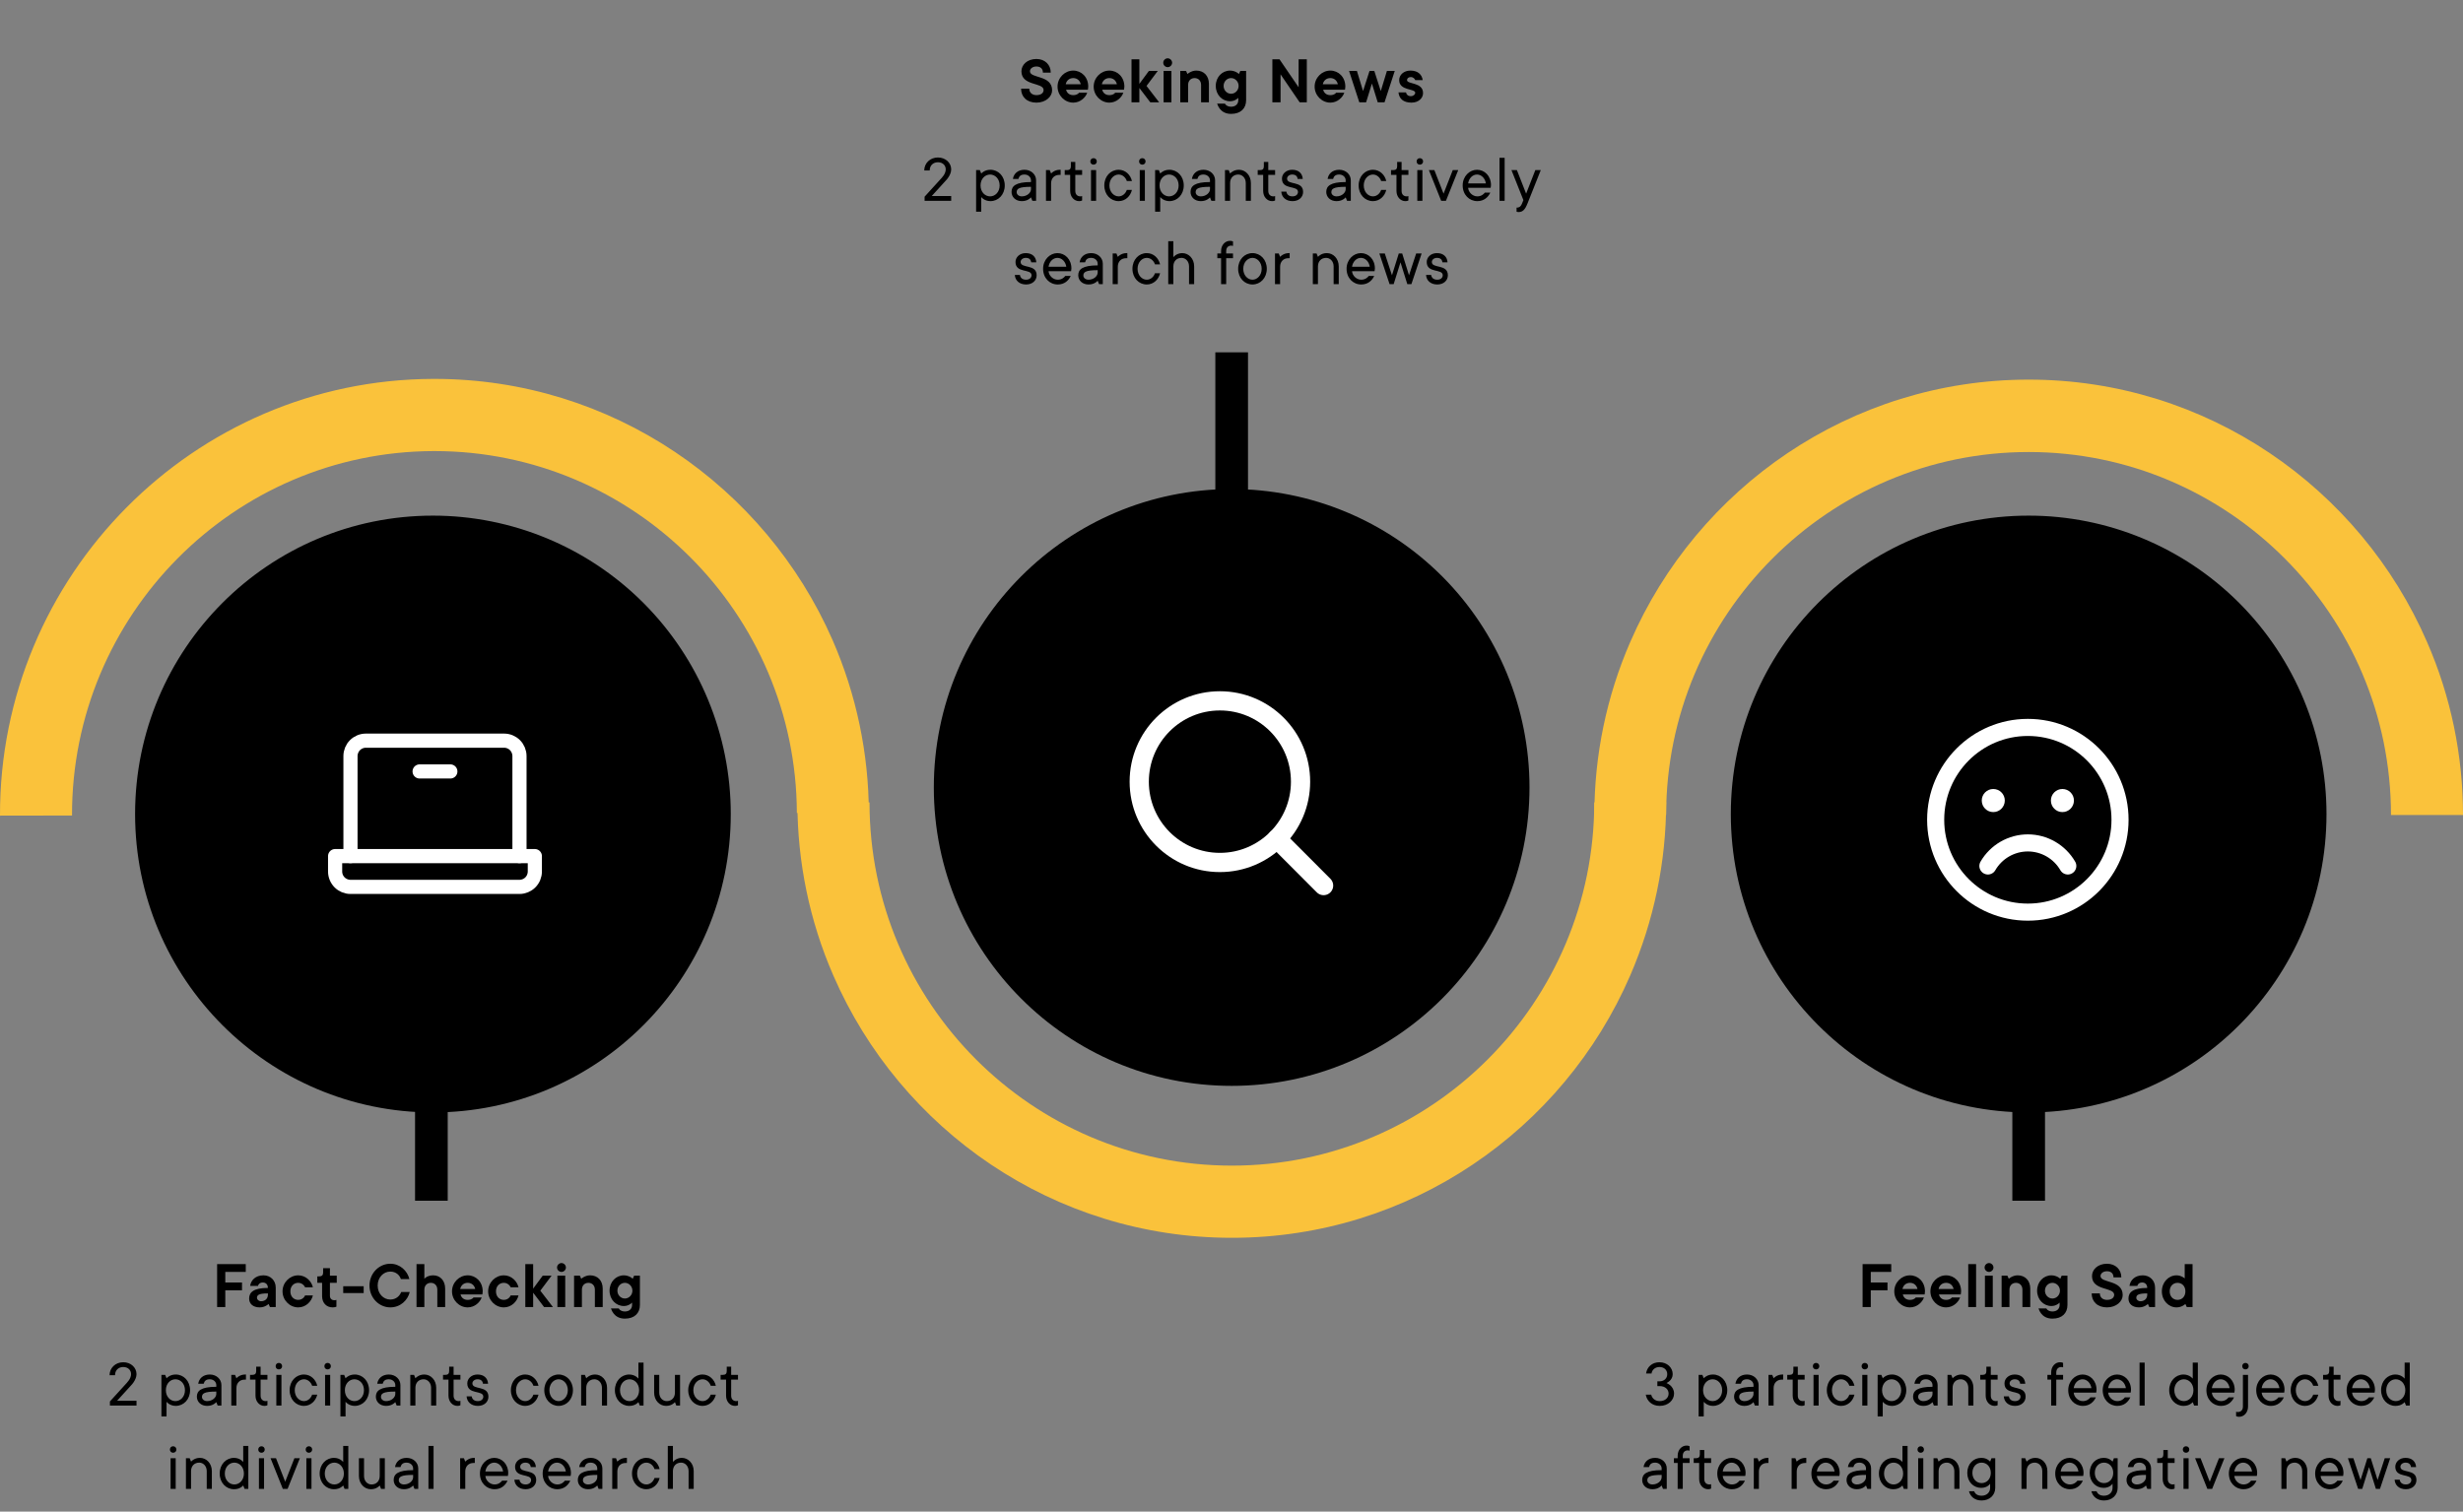 <svg width="650" height="399" viewBox="0 0 650 399" fill="none" xmlns="http://www.w3.org/2000/svg">
<rect x="0" y="0" width="650" height="399" fill="#808080" stroke="none"/>
<g clip-path="url(#clip0_982_5929)">
<path fill-rule="evenodd" clip-rule="evenodd" d="M535.393 100.202C488.361 100.202 447.886 128.767 430.245 169.432C423.978 183.802 420.757 199.364 420.757 215.13H439.704C439.704 162.306 482.645 119.313 535.393 119.313C588.083 119.313 630.996 162.306 630.996 215.13H650C650 199.422 646.808 183.86 640.512 169.461C622.872 128.767 582.396 100.202 535.393 100.202V100.202Z" fill="#FAC23B"/>
<path fill-rule="evenodd" clip-rule="evenodd" d="M114.665 100.013C114.549 100.013 114.433 100.013 114.317 100.013C51.124 100.187 -0.174 151.906 0 215.289L19.005 215.26C18.889 162.378 61.656 119.24 114.346 119.066C114.462 119.066 114.578 119.066 114.694 119.066C167.268 119.066 210.123 161.883 210.297 214.591H210.355L229.301 214.562C229.243 198.855 225.993 183.292 219.697 168.894C201.941 128.403 161.523 100.013 114.665 100.013V100.013Z" fill="#FAC23B"/>
<path fill-rule="evenodd" clip-rule="evenodd" d="M210.437 211.797C210.437 227.505 213.628 243.067 219.924 257.495C237.623 298.219 278.069 326.725 325.102 326.725C372.134 326.725 412.551 298.219 430.192 257.553C436.459 243.096 439.709 227.534 439.709 211.797H420.733C420.733 264.68 377.821 307.672 325.102 307.672C272.353 307.672 229.47 264.68 229.47 211.797H210.437Z" fill="#FAC23B"/>
<path fill-rule="evenodd" clip-rule="evenodd" d="M109.534 268.206H118.156V316.935H109.534V268.206Z" fill="black"/>
<path fill-rule="evenodd" clip-rule="evenodd" d="M35.65 214.869C35.65 171.368 70.842 136.103 114.252 136.103C135.099 136.103 155.091 144.402 169.832 159.173C184.573 173.944 192.854 193.979 192.854 214.869C192.854 258.37 157.663 293.635 114.252 293.635C70.842 293.635 35.65 258.37 35.65 214.869Z" fill="black"/>
<path d="M92.494 225.973V199.564C92.494 198.487 92.921 197.453 93.681 196.691C94.442 195.93 95.473 195.501 96.548 195.501H133.039C134.114 195.501 135.145 195.93 135.905 196.691C136.666 197.453 137.093 198.487 137.093 199.564V225.973" stroke="white" stroke-width="3.736" stroke-linecap="round" stroke-linejoin="round"/>
<path d="M88.439 225.974H141.147V230.037C141.147 231.114 140.72 232.148 139.96 232.909C139.2 233.671 138.168 234.099 137.093 234.099H92.494C91.419 234.099 90.387 233.671 89.627 232.909C88.867 232.148 88.439 231.114 88.439 230.037V225.974Z" stroke="white" stroke-width="3.736" stroke-linecap="round" stroke-linejoin="round"/>
<path d="M118.848 203.627H110.739" stroke="white" stroke-width="3.736" stroke-linecap="round" stroke-linejoin="round"/>
<path fill-rule="evenodd" clip-rule="evenodd" d="M320.732 93H329.354V141.73H320.732V93Z" fill="black"/>
<path fill-rule="evenodd" clip-rule="evenodd" d="M246.44 207.854C246.44 164.353 281.631 129.088 325.041 129.088C345.888 129.088 365.881 137.387 380.621 152.158C395.362 166.93 403.643 186.964 403.643 207.854C403.643 251.355 368.452 286.62 325.041 286.62C281.631 286.62 246.44 251.355 246.44 207.854V207.854Z" fill="black"/>
<path d="M321.936 227.653C333.692 227.653 343.222 218.103 343.222 206.323C343.222 194.543 333.692 184.993 321.936 184.993C310.18 184.993 300.65 194.543 300.65 206.323C300.65 218.103 310.18 227.653 321.936 227.653Z" stroke="white" stroke-width="5.074" stroke-linecap="round" stroke-linejoin="round"/>
<path d="M336.988 221.407L349.303 233.748" stroke="white" stroke-width="5.074" stroke-linecap="round" stroke-linejoin="round"/>
<path fill-rule="evenodd" clip-rule="evenodd" d="M531.067 268.206H539.689V316.935H531.067V268.206Z" fill="black"/>
<path fill-rule="evenodd" clip-rule="evenodd" d="M456.772 214.869C456.772 171.368 491.964 136.103 535.374 136.103C556.221 136.103 576.213 144.402 590.954 159.173C605.695 173.944 613.976 193.979 613.976 214.869C613.976 258.37 578.785 293.635 535.374 293.635C491.964 293.635 456.772 258.37 456.772 214.869Z" fill="black"/>
<path d="M535.161 240.762C548.596 240.762 559.487 229.848 559.487 216.385C559.487 202.922 548.596 192.007 535.161 192.007C521.725 192.007 510.834 202.922 510.834 216.385C510.834 229.848 521.725 240.762 535.161 240.762Z" stroke="white" stroke-width="4.511" stroke-miterlimit="10"/>
<path d="M526.038 214.354C527.717 214.354 529.079 212.989 529.079 211.306C529.079 209.624 527.717 208.259 526.038 208.259C524.358 208.259 522.997 209.624 522.997 211.306C522.997 212.989 524.358 214.354 526.038 214.354Z" fill="black"/>
<path d="M544.283 214.354C545.962 214.354 547.324 212.989 547.324 211.306C547.324 209.624 545.962 208.259 544.283 208.259C542.604 208.259 541.242 209.624 541.242 211.306C541.242 212.989 542.604 214.354 544.283 214.354Z" fill="black"/>
<path d="M526.038 214.354C527.717 214.354 529.079 212.989 529.079 211.306C529.079 209.624 527.717 208.259 526.038 208.259C524.358 208.259 522.997 209.624 522.997 211.306C522.997 212.989 524.358 214.354 526.038 214.354Z" fill="white"/>
<path d="M544.283 214.354C545.962 214.354 547.324 212.989 547.324 211.306C547.324 209.624 545.962 208.259 544.283 208.259C542.604 208.259 541.242 209.624 541.242 211.306C541.242 212.989 542.604 214.354 544.283 214.354Z" fill="white"/>
<path d="M545.702 228.574C544.63 226.724 543.093 225.188 541.243 224.121C539.393 223.053 537.295 222.491 535.161 222.491C533.026 222.491 530.928 223.053 529.078 224.121C527.228 225.188 525.691 226.724 524.619 228.574" stroke="white" stroke-width="4.511" stroke-linecap="round" stroke-linejoin="round"/>
<path d="M57.298 345H59.458V340.59H63.868V338.52H59.458V335.73H64.858V333.66H57.298V345ZM71.239 345H72.769V339.87C72.769 337.998 71.401 336.63 69.529 336.63C67.459 336.63 66.217 337.908 66.019 339.42H68.089C68.125 339.258 68.197 339.096 68.305 338.97C68.503 338.754 68.791 338.52 69.349 338.52C70.159 338.52 70.699 339.042 70.699 339.96C66.919 339.96 65.749 341.112 65.749 342.75C65.749 344.118 66.739 345.09 68.539 345.09C69.259 345.09 69.835 344.874 70.249 344.64C70.483 344.514 70.681 344.352 70.879 344.19L71.239 345ZM70.699 341.76C70.699 342.768 69.979 343.47 68.899 343.47C68.269 343.47 67.819 343.02 67.819 342.57C67.819 341.85 68.269 341.4 70.699 341.4V341.76ZM80.502 341.94C80.412 342.174 80.268 342.372 80.106 342.534C79.818 342.822 79.368 343.11 78.702 343.11C77.532 343.11 76.632 342.228 76.632 340.86C76.632 339.492 77.532 338.61 78.702 338.61C79.368 338.61 79.818 338.916 80.106 339.204C80.268 339.366 80.412 339.564 80.502 339.78H82.572C82.194 338.142 80.682 336.63 78.702 336.63C76.47 336.63 74.562 338.52 74.562 340.86C74.562 343.2 76.47 345.09 78.702 345.09C80.682 345.09 82.194 343.578 82.572 341.94H80.502ZM85.002 342.12C85.002 343.92 86.154 345.09 87.792 345.09C88.062 345.09 88.296 345.054 88.494 345C88.602 344.982 88.692 344.946 88.782 344.91V343.11L88.638 343.164C88.548 343.182 88.44 343.2 88.242 343.2C87.522 343.2 87.072 342.75 87.072 342.03V338.61H88.872V336.72H87.072V334.74H85.272V335.91C85.272 336.576 84.948 336.9 84.282 336.9H83.742V338.61H85.002V342.12ZM90.577 341.31H95.977V339.51H90.577V341.31ZM105.879 341.04C105.501 342.03 104.547 343.02 102.999 343.02C101.199 343.02 99.669 341.49 99.669 339.33C99.669 337.17 101.199 335.64 102.999 335.64C104.529 335.64 105.501 336.63 105.789 337.62H108.039C107.517 335.46 105.591 333.57 102.999 333.57C100.029 333.57 97.509 336.09 97.509 339.33C97.509 342.57 100.029 345.09 102.999 345.09C105.681 345.09 107.607 343.2 108.129 341.04H105.879ZM109.921 345H111.991V340.41C111.991 339.33 112.693 338.61 113.701 338.61C114.709 338.61 115.411 339.33 115.411 340.41V345H117.481V340.14C117.481 337.98 116.131 336.63 114.331 336.63C113.521 336.63 112.927 336.864 112.549 337.08C112.333 337.206 112.153 337.368 111.991 337.53V333.66H109.921V345ZM124.958 342.48C124.868 342.606 124.742 342.714 124.598 342.804C124.328 342.966 123.986 343.11 123.428 343.11C122.348 343.11 121.736 342.48 121.538 341.67H127.298L127.334 341.4C127.352 341.238 127.388 341.058 127.388 340.86C127.388 338.34 125.588 336.63 123.428 336.63C121.196 336.63 119.288 338.52 119.288 340.86C119.288 343.2 121.196 345.09 123.428 345.09C125.3 345.09 126.686 343.722 127.118 342.48H124.958ZM121.448 340.23C121.646 339.312 122.348 338.61 123.428 338.61C124.508 338.61 125.21 339.312 125.408 340.23H121.448ZM134.763 341.94C134.673 342.174 134.529 342.372 134.367 342.534C134.079 342.822 133.629 343.11 132.963 343.11C131.793 343.11 130.893 342.228 130.893 340.86C130.893 339.492 131.793 338.61 132.963 338.61C133.629 338.61 134.079 338.916 134.367 339.204C134.529 339.366 134.673 339.564 134.763 339.78H136.833C136.455 338.142 134.943 336.63 132.963 336.63C130.731 336.63 128.823 338.52 128.823 340.86C128.823 343.2 130.731 345.09 132.963 345.09C134.943 345.09 136.455 343.578 136.833 341.94H134.763ZM138.633 345H140.703V341.22L143.583 345H145.923L142.593 340.68L145.563 336.72H143.223L140.703 340.14V333.66H138.633V345ZM147.097 345H149.167V336.72H147.097V345ZM148.177 335.73C148.807 335.73 149.347 335.19 149.347 334.56C149.347 333.93 148.807 333.39 148.177 333.39C147.547 333.39 147.007 333.93 147.007 334.56C147.007 335.19 147.547 335.73 148.177 335.73ZM151.5 345H153.57V340.41C153.57 339.33 154.272 338.61 155.28 338.61C156.288 338.61 156.99 339.33 156.99 340.41V345H159.06V340.14C159.06 337.98 157.692 336.63 155.73 336.63C155.028 336.63 154.47 336.864 154.056 337.08C153.822 337.206 153.588 337.368 153.39 337.53L153.03 336.72H151.5V345ZM161.227 345.36C161.389 345.864 161.623 346.314 161.929 346.71C162.487 347.412 163.387 348.06 164.917 348.06C167.437 348.06 168.877 346.62 168.877 344.46V336.72H167.347L166.987 337.53C166.789 337.368 166.591 337.206 166.357 337.08C165.943 336.864 165.367 336.63 164.647 336.63C162.559 336.63 160.867 338.34 160.867 340.68C160.867 343.02 162.559 344.73 164.647 344.73C165.313 344.73 165.853 344.514 166.231 344.28C166.447 344.154 166.645 343.992 166.807 343.83V344.46C166.807 345.468 166.087 346.17 164.917 346.17C164.287 346.17 163.909 345.972 163.639 345.774C163.495 345.648 163.387 345.522 163.297 345.36H161.227ZM164.917 342.75C163.819 342.75 162.937 341.832 162.937 340.68C162.937 339.528 163.819 338.61 164.917 338.61C165.979 338.61 166.897 339.528 166.897 340.68C166.897 341.832 165.979 342.75 164.917 342.75Z" fill="black"/>
<path d="M269.47 23.4C269.47 25.56 271 27.09 273.52 27.09C276.022 27.09 277.66 25.47 277.66 23.85C277.66 19.728 271.81 20.772 271.81 18.81C271.81 18.18 272.44 17.55 273.52 17.55C274.6 17.55 275.23 18.162 275.23 19.17H277.3C277.3 17.1 275.77 15.57 273.52 15.57C271.09 15.57 269.56 17.1 269.56 18.828C269.56 22.77 275.41 21.69 275.41 23.76C275.41 24.48 274.798 25.11 273.52 25.11C272.35 25.11 271.63 24.408 271.63 23.4H269.47ZM284.762 24.48C284.672 24.606 284.546 24.714 284.402 24.804C284.132 24.966 283.79 25.11 283.232 25.11C282.152 25.11 281.54 24.48 281.342 23.67H287.102L287.138 23.4C287.156 23.238 287.192 23.058 287.192 22.86C287.192 20.34 285.392 18.63 283.232 18.63C281 18.63 279.092 20.52 279.092 22.86C279.092 25.2 281 27.09 283.232 27.09C285.104 27.09 286.49 25.722 286.922 24.48H284.762ZM281.252 22.23C281.45 21.312 282.152 20.61 283.232 20.61C284.312 20.61 285.014 21.312 285.212 22.23H281.252ZM294.297 24.48C294.207 24.606 294.081 24.714 293.937 24.804C293.667 24.966 293.325 25.11 292.767 25.11C291.687 25.11 291.075 24.48 290.877 23.67H296.637L296.673 23.4C296.691 23.238 296.727 23.058 296.727 22.86C296.727 20.34 294.927 18.63 292.767 18.63C290.535 18.63 288.627 20.52 288.627 22.86C288.627 25.2 290.535 27.09 292.767 27.09C294.639 27.09 296.025 25.722 296.457 24.48H294.297ZM290.787 22.23C290.985 21.312 291.687 20.61 292.767 20.61C293.847 20.61 294.549 21.312 294.747 22.23H290.787ZM298.613 27H300.683V23.22L303.563 27H305.903L302.573 22.68L305.543 18.72H303.203L300.683 22.14V15.66H298.613V27ZM307.077 27H309.147V18.72H307.077V27ZM308.157 17.73C308.787 17.73 309.327 17.19 309.327 16.56C309.327 15.93 308.787 15.39 308.157 15.39C307.527 15.39 306.987 15.93 306.987 16.56C306.987 17.19 307.527 17.73 308.157 17.73ZM311.48 27H313.55V22.41C313.55 21.33 314.252 20.61 315.26 20.61C316.268 20.61 316.97 21.33 316.97 22.41V27H319.04V22.14C319.04 19.98 317.672 18.63 315.71 18.63C315.008 18.63 314.45 18.864 314.036 19.08C313.802 19.206 313.568 19.368 313.37 19.53L313.01 18.72H311.48V27ZM321.207 27.36C321.369 27.864 321.603 28.314 321.909 28.71C322.467 29.412 323.367 30.06 324.897 30.06C327.417 30.06 328.857 28.62 328.857 26.46V18.72H327.327L326.967 19.53C326.769 19.368 326.571 19.206 326.337 19.08C325.923 18.864 325.347 18.63 324.627 18.63C322.539 18.63 320.847 20.34 320.847 22.68C320.847 25.02 322.539 26.73 324.627 26.73C325.293 26.73 325.833 26.514 326.211 26.28C326.427 26.154 326.625 25.992 326.787 25.83V26.46C326.787 27.468 326.067 28.17 324.897 28.17C324.267 28.17 323.889 27.972 323.619 27.774C323.475 27.648 323.367 27.522 323.277 27.36H321.207ZM324.897 24.75C323.799 24.75 322.917 23.832 322.917 22.68C322.917 21.528 323.799 20.61 324.897 20.61C325.959 20.61 326.877 21.528 326.877 22.68C326.877 23.832 325.959 24.75 324.897 24.75ZM335.785 27H337.945V19.62L342.985 27H344.875V15.66H342.715V23.04L337.675 15.66H335.785V27ZM352.61 24.48C352.52 24.606 352.394 24.714 352.25 24.804C351.98 24.966 351.638 25.11 351.08 25.11C350 25.11 349.388 24.48 349.19 23.67H354.95L354.986 23.4C355.004 23.238 355.04 23.058 355.04 22.86C355.04 20.34 353.24 18.63 351.08 18.63C348.848 18.63 346.94 20.52 346.94 22.86C346.94 25.2 348.848 27.09 351.08 27.09C352.952 27.09 354.338 25.722 354.77 24.48H352.61ZM349.1 22.23C349.298 21.312 350 20.61 351.08 20.61C352.16 20.61 352.862 21.312 353.06 22.23H349.1ZM358.726 27H360.526L362.056 22.05L363.586 27H365.386L368.086 18.72H366.016L364.396 24.03L362.686 18.72H361.426L359.716 24.03L358.096 18.72H356.026L358.726 27ZM369.071 24.39C369.233 26.028 370.331 27.09 372.491 27.09C374.363 27.09 375.551 25.92 375.551 24.57C375.551 21.618 371.321 22.302 371.321 21.15C371.321 20.7 371.681 20.34 372.311 20.34C372.941 20.34 373.391 20.79 373.481 21.15H375.461C375.263 19.71 374.219 18.63 372.221 18.63C370.421 18.63 369.251 19.8 369.251 21.15C369.251 24.012 373.481 23.31 373.481 24.48C373.481 24.93 373.031 25.38 372.311 25.38C371.591 25.38 371.141 24.948 371.051 24.39H369.071Z" fill="black"/>
<path d="M491.55 345H493.71V340.59H498.12V338.52H493.71V335.73H499.11V333.66H491.55V345ZM505.581 342.48C505.491 342.606 505.365 342.714 505.221 342.804C504.951 342.966 504.609 343.11 504.051 343.11C502.971 343.11 502.359 342.48 502.161 341.67H507.921L507.957 341.4C507.975 341.238 508.011 341.058 508.011 340.86C508.011 338.34 506.211 336.63 504.051 336.63C501.819 336.63 499.911 338.52 499.911 340.86C499.911 343.2 501.819 345.09 504.051 345.09C505.923 345.09 507.309 343.722 507.741 342.48H505.581ZM502.071 340.23C502.269 339.312 502.971 338.61 504.051 338.61C505.131 338.61 505.833 339.312 506.031 340.23H502.071ZM515.116 342.48C515.026 342.606 514.9 342.714 514.756 342.804C514.486 342.966 514.144 343.11 513.586 343.11C512.506 343.11 511.894 342.48 511.696 341.67H517.456L517.492 341.4C517.51 341.238 517.546 341.058 517.546 340.86C517.546 338.34 515.746 336.63 513.586 336.63C511.354 336.63 509.446 338.52 509.446 340.86C509.446 343.2 511.354 345.09 513.586 345.09C515.458 345.09 516.844 343.722 517.276 342.48H515.116ZM511.606 340.23C511.804 339.312 512.506 338.61 513.586 338.61C514.666 338.61 515.368 339.312 515.566 340.23H511.606ZM519.432 345H521.502V333.66H519.432V345ZM523.835 345H525.905V336.72H523.835V345ZM524.915 335.73C525.545 335.73 526.085 335.19 526.085 334.56C526.085 333.93 525.545 333.39 524.915 333.39C524.285 333.39 523.745 333.93 523.745 334.56C523.745 335.19 524.285 335.73 524.915 335.73ZM528.238 345H530.308V340.41C530.308 339.33 531.01 338.61 532.018 338.61C533.026 338.61 533.728 339.33 533.728 340.41V345H535.798V340.14C535.798 337.98 534.43 336.63 532.468 336.63C531.766 336.63 531.208 336.864 530.794 337.08C530.56 337.206 530.326 337.368 530.128 337.53L529.768 336.72H528.238V345ZM537.965 345.36C538.127 345.864 538.361 346.314 538.667 346.71C539.225 347.412 540.125 348.06 541.655 348.06C544.175 348.06 545.615 346.62 545.615 344.46V336.72H544.085L543.725 337.53C543.527 337.368 543.329 337.206 543.095 337.08C542.681 336.864 542.105 336.63 541.385 336.63C539.297 336.63 537.605 338.34 537.605 340.68C537.605 343.02 539.297 344.73 541.385 344.73C542.051 344.73 542.591 344.514 542.969 344.28C543.185 344.154 543.383 343.992 543.545 343.83V344.46C543.545 345.468 542.825 346.17 541.655 346.17C541.025 346.17 540.647 345.972 540.377 345.774C540.233 345.648 540.125 345.522 540.035 345.36H537.965ZM541.655 342.75C540.557 342.75 539.675 341.832 539.675 340.68C539.675 339.528 540.557 338.61 541.655 338.61C542.717 338.61 543.635 339.528 543.635 340.68C543.635 341.832 542.717 342.75 541.655 342.75ZM552.003 341.4C552.003 343.56 553.533 345.09 556.053 345.09C558.555 345.09 560.193 343.47 560.193 341.85C560.193 337.728 554.343 338.772 554.343 336.81C554.343 336.18 554.973 335.55 556.053 335.55C557.133 335.55 557.763 336.162 557.763 337.17H559.833C559.833 335.1 558.303 333.57 556.053 333.57C553.623 333.57 552.093 335.1 552.093 336.828C552.093 340.77 557.943 339.69 557.943 341.76C557.943 342.48 557.331 343.11 556.053 343.11C554.883 343.11 554.163 342.408 554.163 341.4H552.003ZM567.205 345H568.735V339.87C568.735 337.998 567.367 336.63 565.495 336.63C563.425 336.63 562.183 337.908 561.985 339.42H564.055C564.091 339.258 564.163 339.096 564.271 338.97C564.469 338.754 564.757 338.52 565.315 338.52C566.125 338.52 566.665 339.042 566.665 339.96C562.885 339.96 561.715 341.112 561.715 342.75C561.715 344.118 562.705 345.09 564.505 345.09C565.225 345.09 565.801 344.874 566.215 344.64C566.449 344.514 566.647 344.352 566.845 344.19L567.205 345ZM566.665 341.76C566.665 342.768 565.945 343.47 564.865 343.47C564.235 343.47 563.785 343.02 563.785 342.57C563.785 341.85 564.235 341.4 566.665 341.4V341.76ZM577.098 345H578.628V333.66H576.558V337.44C576.396 337.296 576.198 337.17 575.982 337.044C575.604 336.846 575.064 336.63 574.398 336.63C572.328 336.63 570.528 338.412 570.528 340.86C570.528 343.308 572.328 345.09 574.398 345.09C575.118 345.09 575.694 344.874 576.108 344.64C576.342 344.514 576.54 344.352 576.738 344.19L577.098 345ZM574.668 343.11C573.498 343.11 572.598 342.228 572.598 340.86C572.598 339.492 573.498 338.61 574.668 338.61C575.838 338.61 576.738 339.492 576.738 340.86C576.738 342.228 575.838 343.11 574.668 343.11Z" fill="black"/>
<path d="M244.005 53H251.025V51.74H245.895L249.495 47.78C249.783 47.492 250.035 47.186 250.251 46.862C250.629 46.304 251.025 45.53 251.025 44.72C251.025 43.01 249.585 41.57 247.515 41.57C245.445 41.57 243.915 43.1 243.915 44.99H245.355C245.355 43.712 246.237 42.83 247.515 42.83C248.793 42.83 249.585 43.64 249.585 44.72C249.585 45.314 249.315 45.872 249.045 46.286C248.883 46.52 248.703 46.754 248.505 46.97L244.005 51.92V53ZM261.291 51.83C259.941 51.83 258.771 50.678 258.771 48.95C258.771 47.222 259.941 46.07 261.291 46.07C262.641 46.07 263.811 47.222 263.811 48.95C263.811 50.678 262.641 51.83 261.291 51.83ZM257.601 55.88H258.951V52.01C259.113 52.208 259.329 52.388 259.563 52.55C259.977 52.82 260.571 53.09 261.381 53.09C263.469 53.09 265.161 51.38 265.161 48.95C265.161 46.52 263.469 44.81 261.381 44.81C260.571 44.81 259.977 45.044 259.563 45.314C259.329 45.458 259.113 45.62 258.951 45.8L258.591 44.9H257.601V55.88ZM272.442 53H273.432V47.6C273.432 46.088 272.172 44.81 270.372 44.81C268.572 44.81 267.51 45.89 267.312 47.24H268.752C268.95 46.52 269.364 46.07 270.372 46.07C271.38 46.07 272.082 46.79 272.082 47.6V48.05C268.032 48.05 266.952 49.13 266.952 50.66C266.952 52.01 268.032 53.09 269.652 53.09C270.462 53.09 271.056 52.874 271.47 52.604C271.704 52.46 271.902 52.298 272.082 52.1L272.442 53ZM272.082 49.94C272.082 50.84 271.092 51.83 269.652 51.83C268.842 51.83 268.302 51.308 268.302 50.75C268.302 49.85 268.842 49.31 272.082 49.31V49.94ZM276.04 53H277.39V48.41C277.39 47.042 278.272 46.16 279.55 46.16H279.91V44.81H279.73C278.956 44.81 278.398 45.044 277.984 45.314C277.75 45.458 277.552 45.62 277.39 45.8L277.03 44.9H276.04V53ZM282.426 50.39C282.426 52.01 283.524 53.09 284.766 53.09C285.018 53.09 285.216 53.054 285.378 53C285.45 52.982 285.522 52.946 285.576 52.91V51.74L285.45 51.794C285.36 51.812 285.252 51.83 285.126 51.83C284.316 51.83 283.776 51.308 283.776 50.39V46.16H285.576V44.9H283.776V42.74H282.606V43.91C282.606 44.576 282.282 44.9 281.616 44.9H280.986V46.16H282.426V50.39ZM287.922 53H289.272V44.9H287.922V53ZM287.742 42.614C287.742 43.1 288.102 43.46 288.588 43.46C289.092 43.46 289.452 43.1 289.452 42.614C289.452 42.11 289.092 41.75 288.588 41.75C288.102 41.75 287.742 42.11 287.742 42.614ZM297.373 50.12C297.085 51.02 296.275 51.83 295.213 51.83C293.953 51.83 292.783 50.678 292.783 48.95C292.783 47.222 293.953 46.07 295.213 46.07C296.275 46.07 297.085 46.88 297.373 47.78H298.723C298.345 46.142 297.013 44.81 295.213 44.81C293.125 44.81 291.433 46.52 291.433 48.95C291.433 51.38 293.125 53.09 295.213 53.09C297.013 53.09 298.345 51.758 298.723 50.12H297.373ZM300.788 53H302.138V44.9H300.788V53ZM300.608 42.614C300.608 43.1 300.968 43.46 301.454 43.46C301.958 43.46 302.318 43.1 302.318 42.614C302.318 42.11 301.958 41.75 301.454 41.75C300.968 41.75 300.608 42.11 300.608 42.614ZM308.53 51.83C307.18 51.83 306.01 50.678 306.01 48.95C306.01 47.222 307.18 46.07 308.53 46.07C309.88 46.07 311.05 47.222 311.05 48.95C311.05 50.678 309.88 51.83 308.53 51.83ZM304.84 55.88H306.19V52.01C306.352 52.208 306.568 52.388 306.802 52.55C307.216 52.82 307.81 53.09 308.62 53.09C310.708 53.09 312.4 51.38 312.4 48.95C312.4 46.52 310.708 44.81 308.62 44.81C307.81 44.81 307.216 45.044 306.802 45.314C306.568 45.458 306.352 45.62 306.19 45.8L305.83 44.9H304.84V55.88ZM319.681 53H320.671V47.6C320.671 46.088 319.411 44.81 317.611 44.81C315.811 44.81 314.749 45.89 314.551 47.24H315.991C316.189 46.52 316.603 46.07 317.611 46.07C318.619 46.07 319.321 46.79 319.321 47.6V48.05C315.271 48.05 314.191 49.13 314.191 50.66C314.191 52.01 315.271 53.09 316.891 53.09C317.701 53.09 318.295 52.874 318.709 52.604C318.943 52.46 319.141 52.298 319.321 52.1L319.681 53ZM319.321 49.94C319.321 50.84 318.331 51.83 316.891 51.83C316.081 51.83 315.541 51.308 315.541 50.75C315.541 49.85 316.081 49.31 319.321 49.31V49.94ZM323.278 53H324.628V48.32C324.628 46.952 325.51 46.07 326.788 46.07C327.85 46.07 328.768 46.97 328.768 48.32V53H330.118V48.32C330.118 46.25 328.678 44.81 326.968 44.81C326.194 44.81 325.636 45.044 325.222 45.314C324.988 45.458 324.79 45.62 324.628 45.8L324.268 44.9H323.278V53ZM333.356 50.39C333.356 52.01 334.454 53.09 335.696 53.09C335.948 53.09 336.146 53.054 336.308 53C336.38 52.982 336.452 52.946 336.506 52.91V51.74L336.38 51.794C336.29 51.812 336.182 51.83 336.056 51.83C335.246 51.83 334.706 51.308 334.706 50.39V46.16H336.506V44.9H334.706V42.74H333.536V43.91C333.536 44.576 333.212 44.9 332.546 44.9H331.916V46.16H333.356V50.39ZM338.136 50.57C338.226 52.01 339.306 53.09 341.106 53.09C342.816 53.09 343.896 52.01 343.896 50.66C343.896 47.6 339.666 48.968 339.666 47.15C339.666 46.592 340.206 46.07 341.016 46.07C341.934 46.07 342.366 46.52 342.456 47.24H343.806C343.716 45.8 342.744 44.81 341.016 44.81C339.396 44.81 338.316 45.908 338.316 47.15C338.316 50.228 342.546 48.842 342.546 50.66C342.546 51.29 342.024 51.83 341.106 51.83C340.098 51.83 339.576 51.29 339.486 50.57H338.136ZM355.495 53H356.485V47.6C356.485 46.088 355.225 44.81 353.425 44.81C351.625 44.81 350.563 45.89 350.365 47.24H351.805C352.003 46.52 352.417 46.07 353.425 46.07C354.433 46.07 355.135 46.79 355.135 47.6V48.05C351.085 48.05 350.005 49.13 350.005 50.66C350.005 52.01 351.085 53.09 352.705 53.09C353.515 53.09 354.109 52.874 354.523 52.604C354.757 52.46 354.955 52.298 355.135 52.1L355.495 53ZM355.135 49.94C355.135 50.84 354.145 51.83 352.705 51.83C351.895 51.83 351.355 51.308 351.355 50.75C351.355 49.85 351.895 49.31 355.135 49.31V49.94ZM364.492 50.12C364.204 51.02 363.394 51.83 362.332 51.83C361.072 51.83 359.902 50.678 359.902 48.95C359.902 47.222 361.072 46.07 362.332 46.07C363.394 46.07 364.204 46.88 364.492 47.78H365.842C365.464 46.142 364.132 44.81 362.332 44.81C360.244 44.81 358.552 46.52 358.552 48.95C358.552 51.38 360.244 53.09 362.332 53.09C364.132 53.09 365.464 51.758 365.842 50.12H364.492ZM368.537 50.39C368.537 52.01 369.635 53.09 370.877 53.09C371.129 53.09 371.327 53.054 371.489 53C371.561 52.982 371.633 52.946 371.687 52.91V51.74L371.561 51.794C371.471 51.812 371.363 51.83 371.237 51.83C370.427 51.83 369.887 51.308 369.887 50.39V46.16H371.687V44.9H369.887V42.74H368.717V43.91C368.717 44.576 368.393 44.9 367.727 44.9H367.097V46.16H368.537V50.39ZM374.033 53H375.383V44.9H374.033V53ZM373.853 42.614C373.853 43.1 374.213 43.46 374.699 43.46C375.203 43.46 375.563 43.1 375.563 42.614C375.563 42.11 375.203 41.75 374.699 41.75C374.213 41.75 373.853 42.11 373.853 42.614ZM380.334 53H381.594L384.834 44.9H383.394L380.964 51.11L378.534 44.9H377.094L380.334 53ZM391.858 50.84C391.588 51.218 390.94 51.83 389.878 51.83C388.6 51.83 387.538 50.75 387.448 49.58H393.388L393.424 49.382C393.442 49.256 393.478 49.094 393.478 48.86C393.478 46.412 391.768 44.81 389.788 44.81C387.826 44.81 386.008 46.52 386.008 48.95C386.008 51.38 387.718 53.09 389.878 53.09C391.678 53.09 392.758 52.01 393.298 50.84H391.858ZM387.448 48.41C387.646 47.06 388.618 46.07 389.788 46.07C390.958 46.07 391.93 47.06 392.128 48.41H387.448ZM395.734 53H397.084V41.66H395.734V53ZM400.231 55.88L400.393 55.934C400.519 55.952 400.627 55.97 400.771 55.97C401.833 55.97 402.463 55.358 403.111 53.72L406.621 44.9H405.181L402.751 51.11L400.321 44.9H398.881L402.031 52.82L401.671 53.72C401.383 54.44 401.041 54.8 400.231 54.8V55.88ZM267.818 72.57C267.908 74.01 268.988 75.09 270.788 75.09C272.498 75.09 273.578 74.01 273.578 72.66C273.578 69.6 269.348 70.968 269.348 69.15C269.348 68.592 269.888 68.07 270.698 68.07C271.616 68.07 272.048 68.52 272.138 69.24H273.488C273.398 67.8 272.426 66.81 270.698 66.81C269.078 66.81 267.998 67.908 267.998 69.15C267.998 72.228 272.228 70.842 272.228 72.66C272.228 73.29 271.706 73.83 270.788 73.83C269.78 73.83 269.258 73.29 269.168 72.57H267.818ZM281.13 72.84C280.86 73.218 280.212 73.83 279.15 73.83C277.872 73.83 276.81 72.75 276.72 71.58H282.66L282.696 71.382C282.714 71.256 282.75 71.094 282.75 70.86C282.75 68.412 281.04 66.81 279.06 66.81C277.098 66.81 275.28 68.52 275.28 70.95C275.28 73.38 276.99 75.09 279.15 75.09C280.95 75.09 282.03 74.01 282.57 72.84H281.13ZM276.72 70.41C276.918 69.06 277.89 68.07 279.06 68.07C280.23 68.07 281.202 69.06 281.4 70.41H276.72ZM290.046 75H291.036V69.6C291.036 68.088 289.776 66.81 287.976 66.81C286.176 66.81 285.114 67.89 284.916 69.24H286.356C286.554 68.52 286.968 68.07 287.976 68.07C288.984 68.07 289.686 68.79 289.686 69.6V70.05C285.636 70.05 284.556 71.13 284.556 72.66C284.556 74.01 285.636 75.09 287.256 75.09C288.066 75.09 288.66 74.874 289.074 74.604C289.308 74.46 289.506 74.298 289.686 74.1L290.046 75ZM289.686 71.94C289.686 72.84 288.696 73.83 287.256 73.83C286.446 73.83 285.906 73.308 285.906 72.75C285.906 71.85 286.446 71.31 289.686 71.31V71.94ZM293.643 75H294.993V70.41C294.993 69.042 295.875 68.16 297.153 68.16H297.513V66.81H297.333C296.559 66.81 296.001 67.044 295.587 67.314C295.353 67.458 295.155 67.62 294.993 67.8L294.633 66.9H293.643V75ZM304.8 72.12C304.512 73.02 303.702 73.83 302.64 73.83C301.38 73.83 300.21 72.678 300.21 70.95C300.21 69.222 301.38 68.07 302.64 68.07C303.702 68.07 304.512 68.88 304.8 69.78H306.15C305.772 68.142 304.44 66.81 302.64 66.81C300.552 66.81 298.86 68.52 298.86 70.95C298.86 73.38 300.552 75.09 302.64 75.09C304.44 75.09 305.772 73.758 306.15 72.12H304.8ZM308.305 75H309.655V70.32C309.655 68.952 310.537 68.07 311.815 68.07C312.877 68.07 313.795 68.97 313.795 70.32V75H315.145V70.32C315.145 68.25 313.705 66.81 311.995 66.81C311.221 66.81 310.663 67.08 310.249 67.35C310.015 67.512 309.817 67.692 309.655 67.89V63.66H308.305V75ZM322.248 75H323.598V68.16H325.398V66.9H323.598V66.27C323.598 65.352 324.138 64.83 324.948 64.83C325.074 64.83 325.2 64.866 325.272 64.884L325.398 64.92V63.75L325.2 63.66C325.056 63.606 324.858 63.57 324.588 63.57C323.346 63.57 322.248 64.65 322.248 66.27V66.9H321.258V68.16H322.248V75ZM330.535 73.83C329.275 73.83 328.105 72.678 328.105 70.95C328.105 69.222 329.275 68.07 330.535 68.07C331.777 68.07 332.965 69.222 332.965 70.95C332.965 72.678 331.777 73.83 330.535 73.83ZM330.535 75.09C332.623 75.09 334.315 73.38 334.315 70.95C334.315 68.52 332.623 66.81 330.535 66.81C328.447 66.81 326.755 68.52 326.755 70.95C326.755 73.38 328.447 75.09 330.535 75.09ZM336.479 75H337.829V70.41C337.829 69.042 338.711 68.16 339.989 68.16H340.349V66.81H340.169C339.395 66.81 338.837 67.044 338.423 67.314C338.189 67.458 337.991 67.62 337.829 67.8L337.469 66.9H336.479V75ZM346.463 75H347.813V70.32C347.813 68.952 348.695 68.07 349.973 68.07C351.035 68.07 351.953 68.97 351.953 70.32V75H353.303V70.32C353.303 68.25 351.863 66.81 350.153 66.81C349.379 66.81 348.821 67.044 348.407 67.314C348.173 67.458 347.975 67.62 347.813 67.8L347.453 66.9H346.463V75ZM361.22 72.84C360.95 73.218 360.302 73.83 359.24 73.83C357.962 73.83 356.9 72.75 356.81 71.58H362.75L362.786 71.382C362.804 71.256 362.84 71.094 362.84 70.86C362.84 68.412 361.13 66.81 359.15 66.81C357.188 66.81 355.37 68.52 355.37 70.95C355.37 73.38 357.08 75.09 359.24 75.09C361.04 75.09 362.12 74.01 362.66 72.84H361.22ZM356.81 70.41C357.008 69.06 357.98 68.07 359.15 68.07C360.32 68.07 361.292 69.06 361.49 70.41H356.81ZM366.717 75H367.797L369.597 69.24L371.397 75H372.477L375.177 66.9H373.737L371.847 72.66L370.047 66.9H369.147L367.347 72.66L365.457 66.9H364.017L366.717 75ZM376.34 72.57C376.43 74.01 377.51 75.09 379.31 75.09C381.02 75.09 382.1 74.01 382.1 72.66C382.1 69.6 377.87 70.968 377.87 69.15C377.87 68.592 378.41 68.07 379.22 68.07C380.138 68.07 380.57 68.52 380.66 69.24H382.01C381.92 67.8 380.948 66.81 379.22 66.81C377.6 66.81 376.52 67.908 376.52 69.15C376.52 72.228 380.75 70.842 380.75 72.66C380.75 73.29 380.228 73.83 379.31 73.83C378.302 73.83 377.78 73.29 377.69 72.57H376.34Z" fill="black"/>
<path d="M29.006 371H36.026V369.74H30.896L34.496 365.78C34.784 365.492 35.036 365.186 35.252 364.862C35.63 364.304 36.026 363.53 36.026 362.72C36.026 361.01 34.586 359.57 32.516 359.57C30.446 359.57 28.916 361.1 28.916 362.99H30.356C30.356 361.712 31.238 360.83 32.516 360.83C33.794 360.83 34.586 361.64 34.586 362.72C34.586 363.314 34.316 363.872 34.046 364.286C33.884 364.52 33.704 364.754 33.506 364.97L29.006 369.92V371ZM46.292 369.83C44.942 369.83 43.772 368.678 43.772 366.95C43.772 365.222 44.942 364.07 46.292 364.07C47.642 364.07 48.812 365.222 48.812 366.95C48.812 368.678 47.642 369.83 46.292 369.83ZM42.602 373.88H43.952V370.01C44.114 370.208 44.33 370.388 44.564 370.55C44.978 370.82 45.572 371.09 46.382 371.09C48.47 371.09 50.162 369.38 50.162 366.95C50.162 364.52 48.47 362.81 46.382 362.81C45.572 362.81 44.978 363.044 44.564 363.314C44.33 363.458 44.114 363.62 43.952 363.8L43.592 362.9H42.602V373.88ZM57.443 371H58.433V365.6C58.433 364.088 57.173 362.81 55.373 362.81C53.573 362.81 52.511 363.89 52.313 365.24H53.753C53.951 364.52 54.365 364.07 55.373 364.07C56.381 364.07 57.083 364.79 57.083 365.6V366.05C53.033 366.05 51.953 367.13 51.953 368.66C51.953 370.01 53.033 371.09 54.653 371.09C55.463 371.09 56.057 370.874 56.471 370.604C56.705 370.46 56.903 370.298 57.083 370.1L57.443 371ZM57.083 367.94C57.083 368.84 56.093 369.83 54.653 369.83C53.843 369.83 53.303 369.308 53.303 368.75C53.303 367.85 53.843 367.31 57.083 367.31V367.94ZM61.041 371H62.391V366.41C62.391 365.042 63.273 364.16 64.551 364.16H64.911V362.81H64.731C63.957 362.81 63.399 363.044 62.985 363.314C62.751 363.458 62.553 363.62 62.391 363.8L62.031 362.9H61.041V371ZM67.427 368.39C67.427 370.01 68.525 371.09 69.767 371.09C70.019 371.09 70.217 371.054 70.379 371C70.451 370.982 70.523 370.946 70.577 370.91V369.74L70.451 369.794C70.361 369.812 70.253 369.83 70.127 369.83C69.317 369.83 68.777 369.308 68.777 368.39V364.16H70.577V362.9H68.777V360.74H67.607V361.91C67.607 362.576 67.283 362.9 66.617 362.9H65.987V364.16H67.427V368.39ZM72.923 371H74.273V362.9H72.923V371ZM72.743 360.614C72.743 361.1 73.103 361.46 73.589 361.46C74.093 361.46 74.453 361.1 74.453 360.614C74.453 360.11 74.093 359.75 73.589 359.75C73.103 359.75 72.743 360.11 72.743 360.614ZM82.374 368.12C82.086 369.02 81.276 369.83 80.214 369.83C78.954 369.83 77.784 368.678 77.784 366.95C77.784 365.222 78.954 364.07 80.214 364.07C81.276 364.07 82.086 364.88 82.374 365.78H83.724C83.346 364.142 82.014 362.81 80.214 362.81C78.126 362.81 76.434 364.52 76.434 366.95C76.434 369.38 78.126 371.09 80.214 371.09C82.014 371.09 83.346 369.758 83.724 368.12H82.374ZM85.789 371H87.139V362.9H85.789V371ZM85.609 360.614C85.609 361.1 85.969 361.46 86.455 361.46C86.959 361.46 87.319 361.1 87.319 360.614C87.319 360.11 86.959 359.75 86.455 359.75C85.969 359.75 85.609 360.11 85.609 360.614ZM93.531 369.83C92.181 369.83 91.011 368.678 91.011 366.95C91.011 365.222 92.181 364.07 93.531 364.07C94.881 364.07 96.051 365.222 96.051 366.95C96.051 368.678 94.881 369.83 93.531 369.83ZM89.841 373.88H91.191V370.01C91.353 370.208 91.569 370.388 91.803 370.55C92.217 370.82 92.811 371.09 93.621 371.09C95.709 371.09 97.401 369.38 97.401 366.95C97.401 364.52 95.709 362.81 93.621 362.81C92.811 362.81 92.217 363.044 91.803 363.314C91.569 363.458 91.353 363.62 91.191 363.8L90.831 362.9H89.841V373.88ZM104.682 371H105.672V365.6C105.672 364.088 104.412 362.81 102.612 362.81C100.812 362.81 99.75 363.89 99.552 365.24H100.992C101.19 364.52 101.604 364.07 102.612 364.07C103.62 364.07 104.322 364.79 104.322 365.6V366.05C100.272 366.05 99.192 367.13 99.192 368.66C99.192 370.01 100.272 371.09 101.892 371.09C102.702 371.09 103.296 370.874 103.71 370.604C103.944 370.46 104.142 370.298 104.322 370.1L104.682 371ZM104.322 367.94C104.322 368.84 103.332 369.83 101.892 369.83C101.082 369.83 100.542 369.308 100.542 368.75C100.542 367.85 101.082 367.31 104.322 367.31V367.94ZM108.279 371H109.629V366.32C109.629 364.952 110.511 364.07 111.789 364.07C112.851 364.07 113.769 364.97 113.769 366.32V371H115.119V366.32C115.119 364.25 113.679 362.81 111.969 362.81C111.195 362.81 110.637 363.044 110.223 363.314C109.989 363.458 109.791 363.62 109.629 363.8L109.269 362.9H108.279V371ZM118.357 368.39C118.357 370.01 119.455 371.09 120.697 371.09C120.949 371.09 121.147 371.054 121.309 371C121.381 370.982 121.453 370.946 121.507 370.91V369.74L121.381 369.794C121.291 369.812 121.183 369.83 121.057 369.83C120.247 369.83 119.707 369.308 119.707 368.39V364.16H121.507V362.9H119.707V360.74H118.537V361.91C118.537 362.576 118.213 362.9 117.547 362.9H116.917V364.16H118.357V368.39ZM123.137 368.57C123.227 370.01 124.307 371.09 126.107 371.09C127.817 371.09 128.897 370.01 128.897 368.66C128.897 365.6 124.667 366.968 124.667 365.15C124.667 364.592 125.207 364.07 126.017 364.07C126.935 364.07 127.367 364.52 127.457 365.24H128.807C128.717 363.8 127.745 362.81 126.017 362.81C124.397 362.81 123.317 363.908 123.317 365.15C123.317 368.228 127.547 366.842 127.547 368.66C127.547 369.29 127.025 369.83 126.107 369.83C125.099 369.83 124.577 369.29 124.487 368.57H123.137ZM140.766 368.12C140.478 369.02 139.668 369.83 138.606 369.83C137.346 369.83 136.176 368.678 136.176 366.95C136.176 365.222 137.346 364.07 138.606 364.07C139.668 364.07 140.478 364.88 140.766 365.78H142.116C141.738 364.142 140.406 362.81 138.606 362.81C136.518 362.81 134.826 364.52 134.826 366.95C134.826 369.38 136.518 371.09 138.606 371.09C140.406 371.09 141.738 369.758 142.116 368.12H140.766ZM147.421 369.83C146.161 369.83 144.991 368.678 144.991 366.95C144.991 365.222 146.161 364.07 147.421 364.07C148.663 364.07 149.851 365.222 149.851 366.95C149.851 368.678 148.663 369.83 147.421 369.83ZM147.421 371.09C149.509 371.09 151.201 369.38 151.201 366.95C151.201 364.52 149.509 362.81 147.421 362.81C145.333 362.81 143.641 364.52 143.641 366.95C143.641 369.38 145.333 371.09 147.421 371.09ZM153.365 371H154.715V366.32C154.715 364.952 155.597 364.07 156.875 364.07C157.937 364.07 158.855 364.97 158.855 366.32V371H160.205V366.32C160.205 364.25 158.765 362.81 157.055 362.81C156.281 362.81 155.723 363.044 155.309 363.314C155.075 363.458 154.877 363.62 154.715 363.8L154.355 362.9H153.365V371ZM166.143 369.83C164.793 369.83 163.623 368.678 163.623 366.95C163.623 365.222 164.793 364.07 166.143 364.07C167.493 364.07 168.663 365.222 168.663 366.95C168.663 368.678 167.493 369.83 166.143 369.83ZM168.843 371H169.833V359.66H168.483V363.89C168.303 363.692 168.105 363.512 167.871 363.35C167.457 363.08 166.863 362.81 166.053 362.81C163.965 362.81 162.273 364.52 162.273 366.95C162.273 369.38 163.965 371.09 166.053 371.09C166.863 371.09 167.457 370.874 167.871 370.604C168.105 370.46 168.303 370.298 168.483 370.1L168.843 371ZM172.63 367.58C172.63 369.65 174.07 371.09 175.78 371.09C176.554 371.09 177.112 370.874 177.526 370.604C177.76 370.46 177.958 370.298 178.12 370.1L178.48 371H179.47V362.9H178.12V367.58C178.12 368.948 177.238 369.83 175.96 369.83C174.862 369.83 173.98 368.93 173.98 367.58V362.9H172.63V367.58ZM187.566 368.12C187.278 369.02 186.468 369.83 185.406 369.83C184.146 369.83 182.976 368.678 182.976 366.95C182.976 365.222 184.146 364.07 185.406 364.07C186.468 364.07 187.278 364.88 187.566 365.78H188.916C188.538 364.142 187.206 362.81 185.406 362.81C183.318 362.81 181.626 364.52 181.626 366.95C181.626 369.38 183.318 371.09 185.406 371.09C187.206 371.09 188.538 369.758 188.916 368.12H187.566ZM191.611 368.39C191.611 370.01 192.709 371.09 193.951 371.09C194.203 371.09 194.401 371.054 194.563 371C194.635 370.982 194.707 370.946 194.761 370.91V369.74L194.635 369.794C194.545 369.812 194.437 369.83 194.311 369.83C193.501 369.83 192.961 369.308 192.961 368.39V364.16H194.761V362.9H192.961V360.74H191.791V361.91C191.791 362.576 191.467 362.9 190.801 362.9H190.171V364.16H191.611V368.39ZM45.019 393H46.369V384.9H45.019V393ZM44.839 382.614C44.839 383.1 45.199 383.46 45.685 383.46C46.189 383.46 46.549 383.1 46.549 382.614C46.549 382.11 46.189 381.75 45.685 381.75C45.199 381.75 44.839 382.11 44.839 382.614ZM49.07 393H50.42V388.32C50.42 386.952 51.302 386.07 52.58 386.07C53.642 386.07 54.56 386.97 54.56 388.32V393H55.91V388.32C55.91 386.25 54.47 384.81 52.76 384.81C51.986 384.81 51.428 385.044 51.014 385.314C50.78 385.458 50.582 385.62 50.42 385.8L50.06 384.9H49.07V393ZM61.848 391.83C60.498 391.83 59.328 390.678 59.328 388.95C59.328 387.222 60.498 386.07 61.848 386.07C63.198 386.07 64.368 387.222 64.368 388.95C64.368 390.678 63.198 391.83 61.848 391.83ZM64.548 393H65.538V381.66H64.188V385.89C64.008 385.692 63.81 385.512 63.576 385.35C63.162 385.08 62.568 384.81 61.758 384.81C59.67 384.81 57.978 386.52 57.978 388.95C57.978 391.38 59.67 393.09 61.758 393.09C62.568 393.09 63.162 392.874 63.576 392.604C63.81 392.46 64.008 392.298 64.188 392.1L64.548 393ZM68.335 393H69.685V384.9H68.335V393ZM68.155 382.614C68.155 383.1 68.515 383.46 69.001 383.46C69.505 383.46 69.865 383.1 69.865 382.614C69.865 382.11 69.505 381.75 69.001 381.75C68.515 381.75 68.155 382.11 68.155 382.614ZM74.637 393H75.897L79.137 384.9H77.697L75.267 391.11L72.837 384.9H71.397L74.637 393ZM80.85 393H82.2V384.9H80.85V393ZM80.67 382.614C80.67 383.1 81.03 383.46 81.516 383.46C82.02 383.46 82.38 383.1 82.38 382.614C82.38 382.11 82.02 381.75 81.516 381.75C81.03 381.75 80.67 382.11 80.67 382.614ZM88.231 391.83C86.882 391.83 85.712 390.678 85.712 388.95C85.712 387.222 86.882 386.07 88.231 386.07C89.582 386.07 90.751 387.222 90.751 388.95C90.751 390.678 89.582 391.83 88.231 391.83ZM90.931 393H91.921V381.66H90.572V385.89C90.391 385.692 90.194 385.512 89.96 385.35C89.546 385.08 88.951 384.81 88.141 384.81C86.053 384.81 84.362 386.52 84.362 388.95C84.362 391.38 86.053 393.09 88.141 393.09C88.951 393.09 89.546 392.874 89.96 392.604C90.194 392.46 90.391 392.298 90.572 392.1L90.931 393ZM94.719 389.58C94.719 391.65 96.159 393.09 97.869 393.09C98.643 393.09 99.201 392.874 99.615 392.604C99.849 392.46 100.047 392.298 100.209 392.1L100.569 393H101.559V384.9H100.209V389.58C100.209 390.948 99.327 391.83 98.049 391.83C96.951 391.83 96.069 390.93 96.069 389.58V384.9H94.719V389.58ZM109.384 393H110.374V387.6C110.374 386.088 109.114 384.81 107.314 384.81C105.514 384.81 104.452 385.89 104.254 387.24H105.694C105.892 386.52 106.306 386.07 107.314 386.07C108.322 386.07 109.024 386.79 109.024 387.6V388.05C104.974 388.05 103.894 389.13 103.894 390.66C103.894 392.01 104.974 393.09 106.594 393.09C107.404 393.09 107.998 392.874 108.412 392.604C108.646 392.46 108.844 392.298 109.024 392.1L109.384 393ZM109.024 389.94C109.024 390.84 108.034 391.83 106.594 391.83C105.784 391.83 105.244 391.308 105.244 390.75C105.244 389.85 105.784 389.31 109.024 389.31V389.94ZM113.072 393H114.422V381.66H113.072V393ZM121.436 393H122.786V388.41C122.786 387.042 123.668 386.16 124.946 386.16H125.306V384.81H125.126C124.352 384.81 123.794 385.044 123.38 385.314C123.146 385.458 122.948 385.62 122.786 385.8L122.426 384.9H121.436V393ZM132.502 390.84C132.232 391.218 131.584 391.83 130.522 391.83C129.244 391.83 128.182 390.75 128.092 389.58H134.032L134.068 389.382C134.086 389.256 134.122 389.094 134.122 388.86C134.122 386.412 132.412 384.81 130.432 384.81C128.47 384.81 126.652 386.52 126.652 388.95C126.652 391.38 128.362 393.09 130.522 393.09C132.322 393.09 133.402 392.01 133.942 390.84H132.502ZM128.092 388.41C128.29 387.06 129.262 386.07 130.432 386.07C131.602 386.07 132.574 387.06 132.772 388.41H128.092ZM135.749 390.57C135.839 392.01 136.919 393.09 138.719 393.09C140.429 393.09 141.509 392.01 141.509 390.66C141.509 387.6 137.279 388.968 137.279 387.15C137.279 386.592 137.819 386.07 138.629 386.07C139.547 386.07 139.979 386.52 140.069 387.24H141.419C141.329 385.8 140.357 384.81 138.629 384.81C137.009 384.81 135.929 385.908 135.929 387.15C135.929 390.228 140.159 388.842 140.159 390.66C140.159 391.29 139.637 391.83 138.719 391.83C137.711 391.83 137.189 391.29 137.099 390.57H135.749ZM149.06 390.84C148.79 391.218 148.142 391.83 147.08 391.83C145.802 391.83 144.74 390.75 144.65 389.58H150.59L150.626 389.382C150.644 389.256 150.68 389.094 150.68 388.86C150.68 386.412 148.97 384.81 146.99 384.81C145.028 384.81 143.21 386.52 143.21 388.95C143.21 391.38 144.92 393.09 147.08 393.09C148.88 393.09 149.96 392.01 150.5 390.84H149.06ZM144.65 388.41C144.848 387.06 145.82 386.07 146.99 386.07C148.16 386.07 149.132 387.06 149.33 388.41H144.65ZM157.977 393H158.967V387.6C158.967 386.088 157.707 384.81 155.907 384.81C154.107 384.81 153.045 385.89 152.847 387.24H154.287C154.485 386.52 154.899 386.07 155.907 386.07C156.915 386.07 157.617 386.79 157.617 387.6V388.05C153.567 388.05 152.487 389.13 152.487 390.66C152.487 392.01 153.567 393.09 155.187 393.09C155.997 393.09 156.591 392.874 157.005 392.604C157.239 392.46 157.437 392.298 157.617 392.1L157.977 393ZM157.617 389.94C157.617 390.84 156.627 391.83 155.187 391.83C154.377 391.83 153.837 391.308 153.837 390.75C153.837 389.85 154.377 389.31 157.617 389.31V389.94ZM161.574 393H162.924V388.41C162.924 387.042 163.806 386.16 165.084 386.16H165.444V384.81H165.264C164.49 384.81 163.932 385.044 163.518 385.314C163.284 385.458 163.086 385.62 162.924 385.8L162.564 384.9H161.574V393ZM172.73 390.12C172.442 391.02 171.632 391.83 170.57 391.83C169.31 391.83 168.14 390.678 168.14 388.95C168.14 387.222 169.31 386.07 170.57 386.07C171.632 386.07 172.442 386.88 172.73 387.78H174.08C173.702 386.142 172.37 384.81 170.57 384.81C168.482 384.81 166.79 386.52 166.79 388.95C166.79 391.38 168.482 393.09 170.57 393.09C172.37 393.09 173.702 391.758 174.08 390.12H172.73ZM176.235 393H177.585V388.32C177.585 386.952 178.467 386.07 179.745 386.07C180.807 386.07 181.725 386.97 181.725 388.32V393H183.075V388.32C183.075 386.25 181.635 384.81 179.925 384.81C179.151 384.81 178.593 385.08 178.179 385.35C177.945 385.512 177.747 385.692 177.585 385.89V381.66H176.235V393Z" fill="black"/>
<path d="M434.325 368.12C434.613 369.758 435.927 371.09 438.015 371.09C440.265 371.09 441.795 369.56 441.795 367.85C441.795 366.824 441.291 366.104 440.805 365.672C440.499 365.42 440.175 365.222 439.815 365.06C440.121 364.898 440.391 364.718 440.625 364.502C441.039 364.124 441.435 363.53 441.435 362.72C441.435 361.01 439.995 359.57 437.925 359.57C435.945 359.57 434.613 360.902 434.415 362.54H435.855C435.945 361.64 436.755 360.83 437.925 360.83C439.203 360.83 439.995 361.64 439.995 362.72C439.995 363.8 439.203 364.61 437.925 364.61H437.385V365.87H438.015C439.455 365.87 440.355 366.752 440.355 367.85C440.355 368.93 439.455 369.83 438.015 369.83C436.737 369.83 435.963 369.038 435.765 368.12H434.325ZM451.968 369.83C450.618 369.83 449.448 368.678 449.448 366.95C449.448 365.222 450.618 364.07 451.968 364.07C453.318 364.07 454.488 365.222 454.488 366.95C454.488 368.678 453.318 369.83 451.968 369.83ZM448.278 373.88H449.628V370.01C449.79 370.208 450.006 370.388 450.24 370.55C450.654 370.82 451.248 371.09 452.058 371.09C454.146 371.09 455.838 369.38 455.838 366.95C455.838 364.52 454.146 362.81 452.058 362.81C451.248 362.81 450.654 363.044 450.24 363.314C450.006 363.458 449.79 363.62 449.628 363.8L449.268 362.9H448.278V373.88ZM463.12 371H464.11V365.6C464.11 364.088 462.85 362.81 461.05 362.81C459.25 362.81 458.188 363.89 457.99 365.24H459.43C459.628 364.52 460.042 364.07 461.05 364.07C462.058 364.07 462.76 364.79 462.76 365.6V366.05C458.71 366.05 457.63 367.13 457.63 368.66C457.63 370.01 458.71 371.09 460.33 371.09C461.14 371.09 461.734 370.874 462.148 370.604C462.382 370.46 462.58 370.298 462.76 370.1L463.12 371ZM462.76 367.94C462.76 368.84 461.77 369.83 460.33 369.83C459.52 369.83 458.98 369.308 458.98 368.75C458.98 367.85 459.52 367.31 462.76 367.31V367.94ZM466.717 371H468.067V366.41C468.067 365.042 468.949 364.16 470.227 364.16H470.587V362.81H470.407C469.633 362.81 469.075 363.044 468.661 363.314C468.427 363.458 468.229 363.62 468.067 363.8L467.707 362.9H466.717V371ZM473.103 368.39C473.103 370.01 474.201 371.09 475.443 371.09C475.695 371.09 475.893 371.054 476.055 371C476.127 370.982 476.199 370.946 476.253 370.91V369.74L476.127 369.794C476.037 369.812 475.929 369.83 475.803 369.83C474.993 369.83 474.453 369.308 474.453 368.39V364.16H476.253V362.9H474.453V360.74H473.283V361.91C473.283 362.576 472.959 362.9 472.293 362.9H471.663V364.16H473.103V368.39ZM478.599 371H479.949V362.9H478.599V371ZM478.419 360.614C478.419 361.1 478.779 361.46 479.265 361.46C479.769 361.46 480.129 361.1 480.129 360.614C480.129 360.11 479.769 359.75 479.265 359.75C478.779 359.75 478.419 360.11 478.419 360.614ZM488.05 368.12C487.762 369.02 486.952 369.83 485.89 369.83C484.63 369.83 483.46 368.678 483.46 366.95C483.46 365.222 484.63 364.07 485.89 364.07C486.952 364.07 487.762 364.88 488.05 365.78H489.4C489.022 364.142 487.69 362.81 485.89 362.81C483.802 362.81 482.11 364.52 482.11 366.95C482.11 369.38 483.802 371.09 485.89 371.09C487.69 371.09 489.022 369.758 489.4 368.12H488.05ZM491.465 371H492.815V362.9H491.465V371ZM491.285 360.614C491.285 361.1 491.645 361.46 492.131 361.46C492.635 361.46 492.995 361.1 492.995 360.614C492.995 360.11 492.635 359.75 492.131 359.75C491.645 359.75 491.285 360.11 491.285 360.614ZM499.207 369.83C497.857 369.83 496.687 368.678 496.687 366.95C496.687 365.222 497.857 364.07 499.207 364.07C500.557 364.07 501.727 365.222 501.727 366.95C501.727 368.678 500.557 369.83 499.207 369.83ZM495.517 373.88H496.867V370.01C497.029 370.208 497.245 370.388 497.479 370.55C497.893 370.82 498.487 371.09 499.297 371.09C501.385 371.09 503.077 369.38 503.077 366.95C503.077 364.52 501.385 362.81 499.297 362.81C498.487 362.81 497.893 363.044 497.479 363.314C497.245 363.458 497.029 363.62 496.867 363.8L496.507 362.9H495.517V373.88ZM510.358 371H511.348V365.6C511.348 364.088 510.088 362.81 508.288 362.81C506.488 362.81 505.426 363.89 505.228 365.24H506.668C506.866 364.52 507.28 364.07 508.288 364.07C509.296 364.07 509.998 364.79 509.998 365.6V366.05C505.948 366.05 504.868 367.13 504.868 368.66C504.868 370.01 505.948 371.09 507.568 371.09C508.378 371.09 508.972 370.874 509.386 370.604C509.62 370.46 509.818 370.298 509.998 370.1L510.358 371ZM509.998 367.94C509.998 368.84 509.008 369.83 507.568 369.83C506.758 369.83 506.218 369.308 506.218 368.75C506.218 367.85 506.758 367.31 509.998 367.31V367.94ZM513.956 371H515.306V366.32C515.306 364.952 516.188 364.07 517.466 364.07C518.528 364.07 519.446 364.97 519.446 366.32V371H520.796V366.32C520.796 364.25 519.356 362.81 517.646 362.81C516.872 362.81 516.314 363.044 515.9 363.314C515.666 363.458 515.468 363.62 515.306 363.8L514.946 362.9H513.956V371ZM524.033 368.39C524.033 370.01 525.131 371.09 526.373 371.09C526.625 371.09 526.823 371.054 526.985 371C527.057 370.982 527.129 370.946 527.183 370.91V369.74L527.057 369.794C526.967 369.812 526.859 369.83 526.733 369.83C525.923 369.83 525.383 369.308 525.383 368.39V364.16H527.183V362.9H525.383V360.74H524.213V361.91C524.213 362.576 523.889 362.9 523.223 362.9H522.593V364.16H524.033V368.39ZM528.813 368.57C528.903 370.01 529.983 371.09 531.783 371.09C533.493 371.09 534.573 370.01 534.573 368.66C534.573 365.6 530.343 366.968 530.343 365.15C530.343 364.592 530.883 364.07 531.693 364.07C532.611 364.07 533.043 364.52 533.133 365.24H534.483C534.393 363.8 533.421 362.81 531.693 362.81C530.073 362.81 528.993 363.908 528.993 365.15C528.993 368.228 533.223 366.842 533.223 368.66C533.223 369.29 532.701 369.83 531.783 369.83C530.775 369.83 530.253 369.29 530.163 368.57H528.813ZM541.312 371H542.662V364.16H544.462V362.9H542.662V362.27C542.662 361.352 543.202 360.83 544.012 360.83C544.138 360.83 544.264 360.866 544.336 360.884L544.462 360.92V359.75L544.264 359.66C544.12 359.606 543.922 359.57 543.652 359.57C542.41 359.57 541.312 360.65 541.312 362.27V362.9H540.322V364.16H541.312V371ZM551.669 368.84C551.399 369.218 550.751 369.83 549.689 369.83C548.411 369.83 547.349 368.75 547.259 367.58H553.199L553.235 367.382C553.253 367.256 553.289 367.094 553.289 366.86C553.289 364.412 551.579 362.81 549.599 362.81C547.637 362.81 545.819 364.52 545.819 366.95C545.819 369.38 547.529 371.09 549.689 371.09C551.489 371.09 552.569 370.01 553.109 368.84H551.669ZM547.259 366.41C547.457 365.06 548.429 364.07 549.599 364.07C550.769 364.07 551.741 365.06 551.939 366.41H547.259ZM560.765 368.84C560.495 369.218 559.847 369.83 558.785 369.83C557.507 369.83 556.445 368.75 556.355 367.58H562.295L562.331 367.382C562.349 367.256 562.385 367.094 562.385 366.86C562.385 364.412 560.675 362.81 558.695 362.81C556.733 362.81 554.915 364.52 554.915 366.95C554.915 369.38 556.625 371.09 558.785 371.09C560.585 371.09 561.665 370.01 562.205 368.84H560.765ZM556.355 366.41C556.553 365.06 557.525 364.07 558.695 364.07C559.865 364.07 560.837 365.06 561.035 366.41H556.355ZM564.642 371H565.992V359.66H564.642V371ZM576.336 369.83C574.986 369.83 573.816 368.678 573.816 366.95C573.816 365.222 574.986 364.07 576.336 364.07C577.686 364.07 578.856 365.222 578.856 366.95C578.856 368.678 577.686 369.83 576.336 369.83ZM579.036 371H580.026V359.66H578.676V363.89C578.496 363.692 578.298 363.512 578.064 363.35C577.65 363.08 577.056 362.81 576.246 362.81C574.158 362.81 572.466 364.52 572.466 366.95C572.466 369.38 574.158 371.09 576.246 371.09C577.056 371.09 577.65 370.874 578.064 370.604C578.298 370.46 578.496 370.298 578.676 370.1L579.036 371ZM588.133 368.84C587.863 369.218 587.215 369.83 586.153 369.83C584.875 369.83 583.813 368.75 583.723 367.58H589.663L589.699 367.382C589.717 367.256 589.753 367.094 589.753 366.86C589.753 364.412 588.043 362.81 586.063 362.81C584.101 362.81 582.283 364.52 582.283 366.95C582.283 369.38 583.993 371.09 586.153 371.09C587.953 371.09 589.033 370.01 589.573 368.84H588.133ZM583.723 366.41C583.921 365.06 584.893 364.07 586.063 364.07C587.233 364.07 588.205 365.06 588.403 366.41H583.723ZM590.119 373.79C590.173 373.826 590.227 373.862 590.317 373.88C590.461 373.934 590.659 373.97 590.929 373.97C592.171 373.97 593.269 372.89 593.269 371.27V362.9H591.919V371.27C591.919 372.188 591.379 372.71 590.569 372.71C590.443 372.71 590.335 372.692 590.245 372.674L590.119 372.62V373.79ZM591.739 360.614C591.739 361.1 592.099 361.46 592.585 361.46C593.089 361.46 593.449 361.1 593.449 360.614C593.449 360.11 593.089 359.75 592.585 359.75C592.099 359.75 591.739 360.11 591.739 360.614ZM601.281 368.84C601.011 369.218 600.363 369.83 599.301 369.83C598.023 369.83 596.961 368.75 596.871 367.58H602.811L602.847 367.382C602.865 367.256 602.901 367.094 602.901 366.86C602.901 364.412 601.191 362.81 599.211 362.81C597.249 362.81 595.431 364.52 595.431 366.95C595.431 369.38 597.141 371.09 599.301 371.09C601.101 371.09 602.181 370.01 602.721 368.84H601.281ZM596.871 366.41C597.069 365.06 598.041 364.07 599.211 364.07C600.381 364.07 601.353 365.06 601.551 366.41H596.871ZM610.467 368.12C610.179 369.02 609.369 369.83 608.307 369.83C607.047 369.83 605.877 368.678 605.877 366.95C605.877 365.222 607.047 364.07 608.307 364.07C609.369 364.07 610.179 364.88 610.467 365.78H611.817C611.439 364.142 610.107 362.81 608.307 362.81C606.219 362.81 604.527 364.52 604.527 366.95C604.527 369.38 606.219 371.09 608.307 371.09C610.107 371.09 611.439 369.758 611.817 368.12H610.467ZM614.512 368.39C614.512 370.01 615.61 371.09 616.852 371.09C617.104 371.09 617.302 371.054 617.464 371C617.536 370.982 617.608 370.946 617.662 370.91V369.74L617.536 369.794C617.446 369.812 617.338 369.83 617.212 369.83C616.402 369.83 615.862 369.308 615.862 368.39V364.16H617.662V362.9H615.862V360.74H614.692V361.91C614.692 362.576 614.368 362.9 613.702 362.9H613.072V364.16H614.512V368.39ZM625.142 368.84C624.872 369.218 624.224 369.83 623.162 369.83C621.884 369.83 620.822 368.75 620.732 367.58H626.672L626.708 367.382C626.726 367.256 626.762 367.094 626.762 366.86C626.762 364.412 625.052 362.81 623.072 362.81C621.11 362.81 619.292 364.52 619.292 366.95C619.292 369.38 621.002 371.09 623.162 371.09C624.962 371.09 626.042 370.01 626.582 368.84H625.142ZM620.732 366.41C620.93 365.06 621.902 364.07 623.072 364.07C624.242 364.07 625.214 365.06 625.412 366.41H620.732ZM632.258 369.83C630.908 369.83 629.738 368.678 629.738 366.95C629.738 365.222 630.908 364.07 632.258 364.07C633.608 364.07 634.778 365.222 634.778 366.95C634.778 368.678 633.608 369.83 632.258 369.83ZM634.958 371H635.948V359.66H634.598V363.89C634.418 363.692 634.22 363.512 633.986 363.35C633.572 363.08 632.978 362.81 632.168 362.81C630.08 362.81 628.388 364.52 628.388 366.95C628.388 369.38 630.08 371.09 632.168 371.09C632.978 371.09 633.572 370.874 633.986 370.604C634.22 370.46 634.418 370.298 634.598 370.1L634.958 371ZM438.876 393H439.866V387.6C439.866 386.088 438.606 384.81 436.806 384.81C435.006 384.81 433.944 385.89 433.746 387.24H435.186C435.384 386.52 435.798 386.07 436.806 386.07C437.814 386.07 438.516 386.79 438.516 387.6V388.05C434.466 388.05 433.386 389.13 433.386 390.66C433.386 392.01 434.466 393.09 436.086 393.09C436.896 393.09 437.49 392.874 437.904 392.604C438.138 392.46 438.336 392.298 438.516 392.1L438.876 393ZM438.516 389.94C438.516 390.84 437.526 391.83 436.086 391.83C435.276 391.83 434.736 391.308 434.736 390.75C434.736 389.85 435.276 389.31 438.516 389.31V389.94ZM442.743 393H444.093V386.16H445.893V384.9H444.093V384.27C444.093 383.352 444.633 382.83 445.443 382.83C445.569 382.83 445.695 382.866 445.767 382.884L445.893 382.92V381.75L445.695 381.66C445.551 381.606 445.353 381.57 445.083 381.57C443.841 381.57 442.743 382.65 442.743 384.27V384.9H441.753V386.16H442.743V393ZM448.42 390.39C448.42 392.01 449.518 393.09 450.76 393.09C451.012 393.09 451.21 393.054 451.372 393C451.444 392.982 451.516 392.946 451.57 392.91V391.74L451.444 391.794C451.354 391.812 451.246 391.83 451.12 391.83C450.31 391.83 449.77 391.308 449.77 390.39V386.16H451.57V384.9H449.77V382.74H448.6V383.91C448.6 384.576 448.276 384.9 447.61 384.9H446.98V386.16H448.42V390.39ZM459.05 390.84C458.78 391.218 458.132 391.83 457.07 391.83C455.792 391.83 454.73 390.75 454.64 389.58H460.58L460.616 389.382C460.634 389.256 460.67 389.094 460.67 388.86C460.67 386.412 458.96 384.81 456.98 384.81C455.018 384.81 453.2 386.52 453.2 388.95C453.2 391.38 454.91 393.09 457.07 393.09C458.87 393.09 459.95 392.01 460.49 390.84H459.05ZM454.64 388.41C454.838 387.06 455.81 386.07 456.98 386.07C458.15 386.07 459.122 387.06 459.32 388.41H454.64ZM462.836 393H464.186V388.41C464.186 387.042 465.068 386.16 466.346 386.16H466.706V384.81H466.526C465.752 384.81 465.194 385.044 464.78 385.314C464.546 385.458 464.348 385.62 464.186 385.8L463.826 384.9H462.836V393ZM472.82 393H474.17V388.41C474.17 387.042 475.052 386.16 476.33 386.16H476.69V384.81H476.51C475.736 384.81 475.178 385.044 474.764 385.314C474.53 385.458 474.332 385.62 474.17 385.8L473.81 384.9H472.82V393ZM483.886 390.84C483.616 391.218 482.968 391.83 481.906 391.83C480.628 391.83 479.566 390.75 479.476 389.58H485.416L485.452 389.382C485.47 389.256 485.506 389.094 485.506 388.86C485.506 386.412 483.796 384.81 481.816 384.81C479.854 384.81 478.036 386.52 478.036 388.95C478.036 391.38 479.746 393.09 481.906 393.09C483.706 393.09 484.786 392.01 485.326 390.84H483.886ZM479.476 388.41C479.674 387.06 480.646 386.07 481.816 386.07C482.986 386.07 483.958 387.06 484.156 388.41H479.476ZM492.803 393H493.793V387.6C493.793 386.088 492.533 384.81 490.733 384.81C488.933 384.81 487.871 385.89 487.673 387.24H489.113C489.311 386.52 489.725 386.07 490.733 386.07C491.741 386.07 492.443 386.79 492.443 387.6V388.05C488.393 388.05 487.313 389.13 487.313 390.66C487.313 392.01 488.393 393.09 490.013 393.09C490.823 393.09 491.417 392.874 491.831 392.604C492.065 392.46 492.263 392.298 492.443 392.1L492.803 393ZM492.443 389.94C492.443 390.84 491.453 391.83 490.013 391.83C489.203 391.83 488.663 391.308 488.663 390.75C488.663 389.85 489.203 389.31 492.443 389.31V389.94ZM499.73 391.83C498.38 391.83 497.21 390.678 497.21 388.95C497.21 387.222 498.38 386.07 499.73 386.07C501.08 386.07 502.25 387.222 502.25 388.95C502.25 390.678 501.08 391.83 499.73 391.83ZM502.43 393H503.42V381.66H502.07V385.89C501.89 385.692 501.692 385.512 501.458 385.35C501.044 385.08 500.45 384.81 499.64 384.81C497.552 384.81 495.86 386.52 495.86 388.95C495.86 391.38 497.552 393.09 499.64 393.09C500.45 393.09 501.044 392.874 501.458 392.604C501.692 392.46 501.89 392.298 502.07 392.1L502.43 393ZM506.217 393H507.567V384.9H506.217V393ZM506.037 382.614C506.037 383.1 506.397 383.46 506.883 383.46C507.387 383.46 507.747 383.1 507.747 382.614C507.747 382.11 507.387 381.75 506.883 381.75C506.397 381.75 506.037 382.11 506.037 382.614ZM510.268 393H511.618V388.32C511.618 386.952 512.5 386.07 513.778 386.07C514.84 386.07 515.758 386.97 515.758 388.32V393H517.108V388.32C517.108 386.25 515.668 384.81 513.958 384.81C513.184 384.81 512.626 385.044 512.212 385.314C511.978 385.458 511.78 385.62 511.618 385.8L511.258 384.9H510.268V393ZM519.626 393.63C519.968 394.98 521.102 396.06 522.956 396.06C525.116 396.06 526.556 394.62 526.556 392.73V384.9H525.566L525.206 385.8C525.044 385.62 524.864 385.458 524.648 385.314C524.27 385.044 523.676 384.81 522.866 384.81C520.796 384.81 519.176 386.412 519.176 388.77C519.176 391.128 520.796 392.73 522.866 392.73C523.676 392.73 524.27 392.46 524.648 392.19C524.864 392.028 525.044 391.848 525.206 391.65V392.73C525.206 393.9 524.324 394.8 522.956 394.8C521.786 394.8 521.246 394.26 520.976 393.63H519.626ZM522.956 391.47C521.606 391.47 520.526 390.39 520.526 388.77C520.526 387.15 521.606 386.07 522.956 386.07C524.306 386.07 525.386 387.15 525.386 388.77C525.386 390.39 524.306 391.47 522.956 391.47ZM533.479 393H534.829V388.32C534.829 386.952 535.711 386.07 536.989 386.07C538.051 386.07 538.969 386.97 538.969 388.32V393H540.319V388.32C540.319 386.25 538.879 384.81 537.169 384.81C536.395 384.81 535.837 385.044 535.423 385.314C535.189 385.458 534.991 385.62 534.829 385.8L534.469 384.9H533.479V393ZM548.237 390.84C547.967 391.218 547.319 391.83 546.257 391.83C544.979 391.83 543.917 390.75 543.827 389.58H549.767L549.803 389.382C549.821 389.256 549.857 389.094 549.857 388.86C549.857 386.412 548.147 384.81 546.167 384.81C544.205 384.81 542.387 386.52 542.387 388.95C542.387 391.38 544.097 393.09 546.257 393.09C548.057 393.09 549.137 392.01 549.677 390.84H548.237ZM543.827 388.41C544.025 387.06 544.997 386.07 546.167 386.07C547.337 386.07 548.309 387.06 548.507 388.41H543.827ZM551.933 393.63C552.275 394.98 553.409 396.06 555.263 396.06C557.423 396.06 558.863 394.62 558.863 392.73V384.9H557.873L557.513 385.8C557.351 385.62 557.171 385.458 556.955 385.314C556.577 385.044 555.983 384.81 555.173 384.81C553.103 384.81 551.483 386.412 551.483 388.77C551.483 391.128 553.103 392.73 555.173 392.73C555.983 392.73 556.577 392.46 556.955 392.19C557.171 392.028 557.351 391.848 557.513 391.65V392.73C557.513 393.9 556.631 394.8 555.263 394.8C554.093 394.8 553.553 394.26 553.283 393.63H551.933ZM555.263 391.47C553.913 391.47 552.833 390.39 552.833 388.77C552.833 387.15 553.913 386.07 555.263 386.07C556.613 386.07 557.693 387.15 557.693 388.77C557.693 390.39 556.613 391.47 555.263 391.47ZM566.689 393H567.679V387.6C567.679 386.088 566.419 384.81 564.619 384.81C562.819 384.81 561.757 385.89 561.559 387.24H562.999C563.197 386.52 563.611 386.07 564.619 386.07C565.627 386.07 566.329 386.79 566.329 387.6V388.05C562.279 388.05 561.199 389.13 561.199 390.66C561.199 392.01 562.279 393.09 563.899 393.09C564.709 393.09 565.303 392.874 565.717 392.604C565.951 392.46 566.149 392.298 566.329 392.1L566.689 393ZM566.329 389.94C566.329 390.84 565.339 391.83 563.899 391.83C563.089 391.83 562.549 391.308 562.549 390.75C562.549 389.85 563.089 389.31 566.329 389.31V389.94ZM570.741 390.39C570.741 392.01 571.839 393.09 573.081 393.09C573.333 393.09 573.531 393.054 573.693 393C573.765 392.982 573.837 392.946 573.891 392.91V391.74L573.765 391.794C573.675 391.812 573.567 391.83 573.441 391.83C572.631 391.83 572.091 391.308 572.091 390.39V386.16H573.891V384.9H572.091V382.74H570.921V383.91C570.921 384.576 570.597 384.9 569.931 384.9H569.301V386.16H570.741V390.39ZM576.236 393H577.586V384.9H576.236V393ZM576.056 382.614C576.056 383.1 576.416 383.46 576.902 383.46C577.406 383.46 577.766 383.1 577.766 382.614C577.766 382.11 577.406 381.75 576.902 381.75C576.416 381.75 576.056 382.11 576.056 382.614ZM582.538 393H583.798L587.038 384.9H585.598L583.168 391.11L580.738 384.9H579.298L582.538 393ZM594.061 390.84C593.791 391.218 593.143 391.83 592.081 391.83C590.803 391.83 589.741 390.75 589.651 389.58H595.591L595.627 389.382C595.645 389.256 595.681 389.094 595.681 388.86C595.681 386.412 593.971 384.81 591.991 384.81C590.029 384.81 588.211 386.52 588.211 388.95C588.211 391.38 589.921 393.09 592.081 393.09C593.881 393.09 594.961 392.01 595.501 390.84H594.061ZM589.651 388.41C589.849 387.06 590.821 386.07 591.991 386.07C593.161 386.07 594.133 387.06 594.331 388.41H589.651ZM602.075 393H603.425V388.32C603.425 386.952 604.307 386.07 605.585 386.07C606.647 386.07 607.565 386.97 607.565 388.32V393H608.915V388.32C608.915 386.25 607.475 384.81 605.765 384.81C604.991 384.81 604.433 385.044 604.019 385.314C603.785 385.458 603.587 385.62 603.425 385.8L603.065 384.9H602.075V393ZM616.833 390.84C616.563 391.218 615.915 391.83 614.853 391.83C613.575 391.83 612.513 390.75 612.423 389.58H618.363L618.399 389.382C618.417 389.256 618.453 389.094 618.453 388.86C618.453 386.412 616.743 384.81 614.763 384.81C612.801 384.81 610.983 386.52 610.983 388.95C610.983 391.38 612.693 393.09 614.853 393.09C616.653 393.09 617.733 392.01 618.273 390.84H616.833ZM612.423 388.41C612.621 387.06 613.593 386.07 614.763 386.07C615.933 386.07 616.905 387.06 617.103 388.41H612.423ZM622.329 393H623.409L625.209 387.24L627.009 393H628.089L630.789 384.9H629.349L627.459 390.66L625.659 384.9H624.759L622.959 390.66L621.069 384.9H619.629L622.329 393ZM631.953 390.57C632.043 392.01 633.123 393.09 634.923 393.09C636.633 393.09 637.713 392.01 637.713 390.66C637.713 387.6 633.483 388.968 633.483 387.15C633.483 386.592 634.023 386.07 634.833 386.07C635.751 386.07 636.183 386.52 636.273 387.24H637.623C637.533 385.8 636.561 384.81 634.833 384.81C633.213 384.81 632.133 385.908 632.133 387.15C632.133 390.228 636.363 388.842 636.363 390.66C636.363 391.29 635.841 391.83 634.923 391.83C633.915 391.83 633.393 391.29 633.303 390.57H631.953Z" fill="black"/>
</g>
<defs>
<clipPath id="clip0_982_5929">
<rect width="650" height="399" fill="white"/>
</clipPath>
</defs>
</svg>
